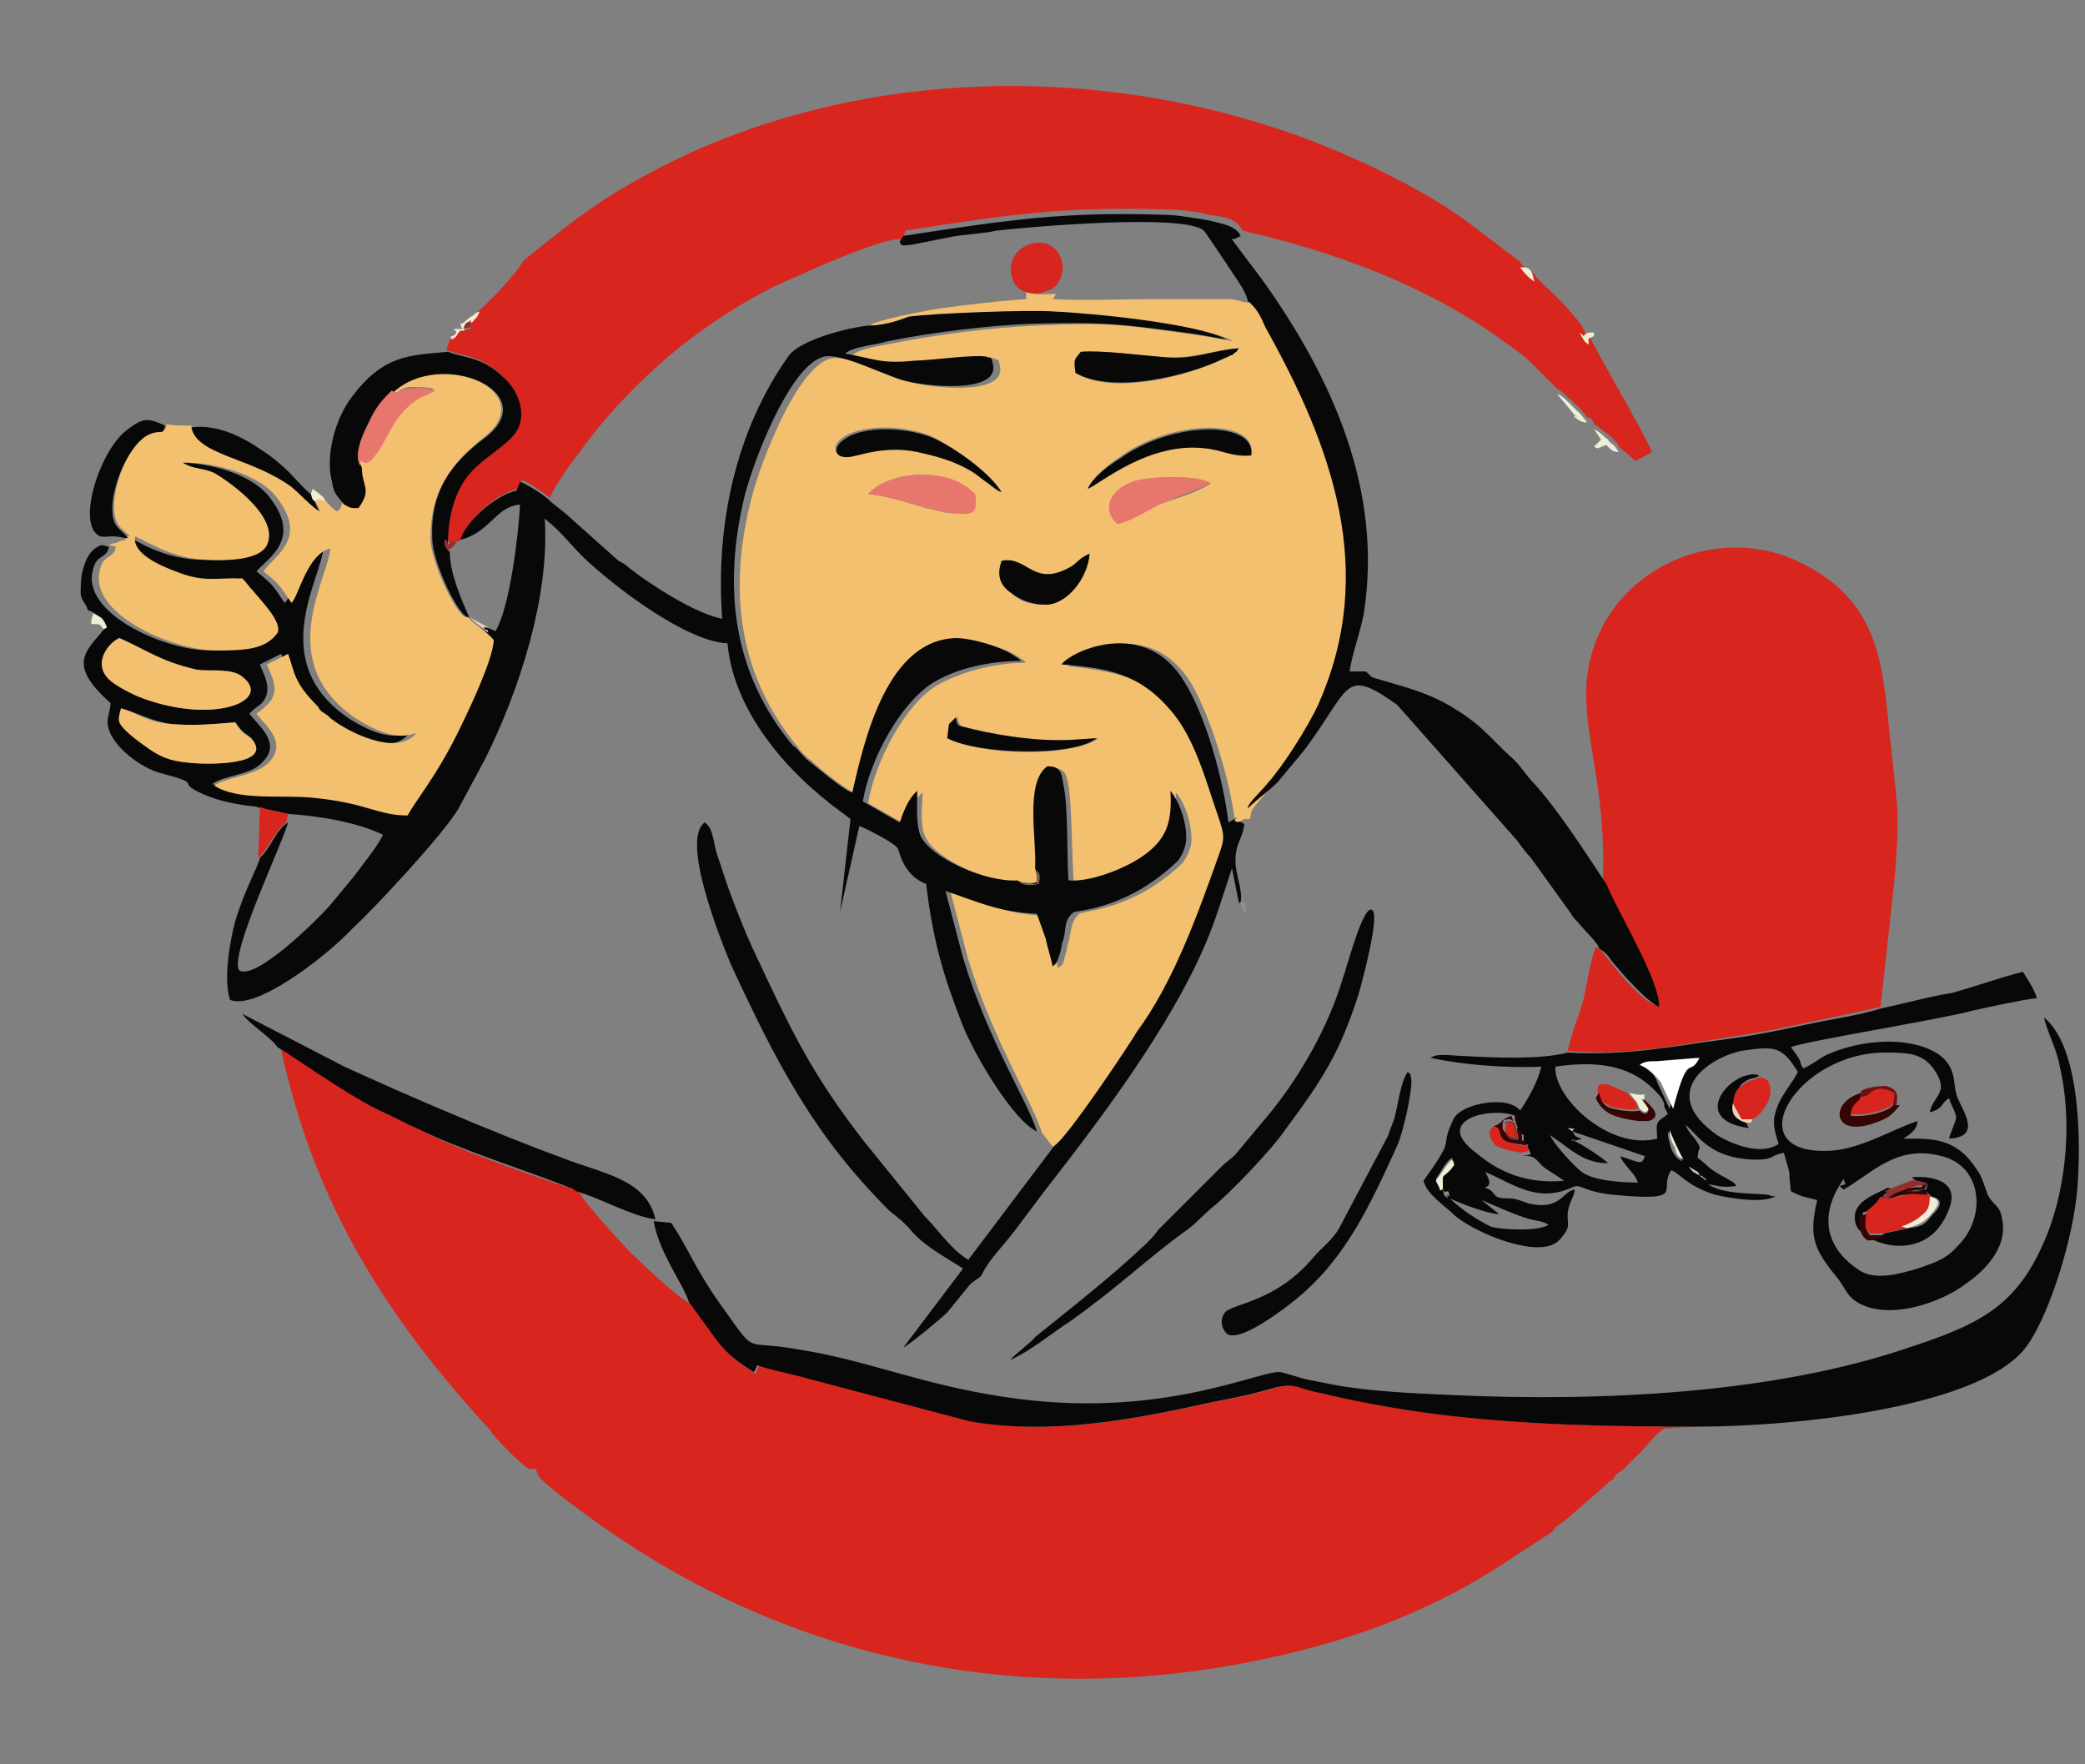 <svg width="52" height="44" viewBox="0 0 52 44" fill="none" xmlns="http://www.w3.org/2000/svg">
<rect x="0" y="0" width="52" height="44" fill="#808080" stroke="none"/>
<g clip-path="url(#clip0_4335_27733)">
<path fill-rule="evenodd" clip-rule="evenodd" d="M13.19 36.63H13.366L13.409 36.761C13.453 36.936 14.374 37.593 14.549 37.725C19.897 41.71 26.473 42.849 33.004 41.009C34.582 40.571 36.073 39.914 37.432 39.038L38.703 38.206C38.834 38.031 38.878 38.031 39.054 37.9L40.062 37.024C40.15 36.936 40.15 36.936 40.237 36.892C40.281 36.805 40.237 36.849 40.325 36.761C40.413 36.673 40.413 36.717 40.456 36.673L40.719 36.411L40.939 36.192C41.114 36.016 41.289 35.754 41.508 35.622L42.385 35.578C40.15 35.578 38.045 35.535 35.897 35.272C34.889 35.141 33.969 34.965 33.004 34.746C32.303 34.571 32.391 34.44 31.645 34.659C31.207 34.79 30.725 34.878 30.286 34.965C28.314 35.403 26.253 35.797 24.237 35.447L20.248 34.396C19.809 34.264 19.284 34.177 18.933 34.045L18.845 34.264C18.494 34.045 18.188 33.827 17.924 33.476L17.223 32.513C16.916 32.381 15.952 31.461 15.733 31.242C15.557 31.067 14.549 29.972 14.461 29.753L14.33 29.666C14.286 29.622 14.286 29.622 14.198 29.622C13.015 29.228 11.481 28.702 10.472 28.177C10.165 28.001 9.859 27.87 9.552 27.739C8.587 27.257 7.272 26.293 7.009 26.162C7.842 30.06 9.683 32.907 12.226 35.666C12.27 35.797 13.015 36.542 13.19 36.63Z" fill="#D8251D"/>
<path fill-rule="evenodd" clip-rule="evenodd" d="M25.596 7.285V7.46C24.894 7.504 24.237 7.591 23.535 7.679C23.185 7.723 21.826 7.986 21.694 8.117C22.045 8.117 22.439 8.029 22.834 7.942C23.448 7.854 25.859 7.767 26.429 7.81C27.393 7.854 30.067 8.117 30.768 8.511C30.462 8.467 30.067 8.38 29.716 8.336C28.094 8.117 27.744 8.029 25.903 8.117C24.807 8.161 23.404 8.336 22.308 8.555C22.089 8.599 21.431 8.686 21.256 8.862C22.001 8.993 22.133 9.124 23.009 9.037C23.36 8.993 24.587 8.818 24.807 8.949C24.894 8.993 24.894 8.905 24.938 9.124C25.114 9.869 23.272 9.694 22.659 9.519C21.957 9.3 21.081 8.818 20.686 8.949C19.853 9.212 18.977 11.533 18.757 12.366C18.144 14.687 18.407 16.833 19.897 18.629C19.985 18.76 20.072 18.848 20.248 18.979C20.423 19.154 21.124 19.724 21.387 19.811C21.694 18.41 22.264 16.001 23.974 15.957C24.368 15.957 25.114 16.176 25.42 16.395L25.552 16.483C25.552 16.483 25.552 16.526 25.596 16.526C24.851 16.526 23.974 16.745 23.36 17.096C22.571 17.578 21.826 18.979 21.651 20.03L22.571 20.556C22.659 20.293 22.79 19.943 23.009 19.767C23.009 20.118 22.922 20.599 23.097 20.906C23.36 21.432 24.675 22.045 25.508 22.001L25.946 22.045V21.695C25.99 20.994 25.64 19.505 26.253 19.154C26.56 19.154 26.604 19.329 26.648 19.592C26.735 20.118 26.735 21.432 26.779 22.001C27.349 22.045 28.226 21.695 28.577 21.432C29.234 20.994 29.366 20.556 29.322 19.767C29.541 19.986 29.716 20.512 29.716 20.95C29.716 21.169 29.585 21.388 29.497 21.519C28.27 22.702 27.042 22.702 26.911 22.789C26.692 23.008 26.735 23.184 26.648 23.49C26.604 23.622 26.604 23.753 26.56 23.841C26.516 24.103 26.473 24.06 26.385 24.147C26.341 23.928 26.297 23.665 26.209 23.446L25.99 22.833C25.026 22.789 24.5 22.483 23.711 22.264L24.149 23.928C24.763 25.943 25.815 27.607 25.99 28.264C26.166 28.439 26.166 28.571 26.429 28.702C26.692 28.483 28.314 26.118 28.533 25.768C29.366 24.585 29.979 22.921 30.549 21.432C30.725 20.906 30.725 20.906 30.549 20.381C30.242 19.505 29.979 18.453 29.366 17.753C28.577 16.877 27.788 16.745 26.648 16.614C26.911 16.22 28.708 15.388 29.716 17.052C30.199 17.884 30.681 19.461 30.812 20.556L31.032 20.424C31.207 20.424 31.163 20.468 31.207 20.249C31.251 20.118 31.558 19.811 31.689 19.636C32.084 19.154 32.697 18.191 32.96 17.665C34.451 14.336 33.311 11.227 31.645 8.248C31.514 7.986 31.382 7.767 31.207 7.591V7.548C30.9 7.548 30.9 7.46 30.637 7.46H28.752C27.963 7.46 27.042 7.504 26.253 7.46L26.341 7.329C26.034 7.329 25.903 7.373 25.596 7.285ZM26.955 8.774C27.437 8.73 28.445 8.862 29.015 8.905C29.804 8.949 30.242 8.73 30.9 8.686C30.812 8.774 30.9 8.73 30.768 8.818C30.725 8.862 30.725 8.862 30.681 8.862C30.593 8.905 30.549 8.905 30.505 8.949C29.629 9.387 27.744 9.869 26.823 9.3C26.779 8.905 26.823 8.993 26.955 8.774ZM27.13 12.19C27.262 11.884 27.656 11.577 27.919 11.402C29.234 10.438 31.338 10.438 31.207 11.314C30.725 11.358 30.505 11.183 30.067 11.139C28.708 10.964 27.481 12.059 27.13 12.19ZM24.982 12.278C24.807 12.234 24.719 12.103 24.544 11.971C24.412 11.884 24.281 11.752 24.105 11.665C23.799 11.489 23.404 11.358 23.009 11.271C22.045 11.008 21.344 11.358 21.081 11.358C20.774 11.358 20.774 11.139 20.949 10.964C21.475 10.526 22.703 10.614 23.316 10.92C23.974 11.271 24.719 11.84 24.982 12.278ZM27.875 13.066C27.393 12.672 27.831 12.103 28.401 11.971C28.796 11.884 29.892 11.84 30.199 12.059C29.848 12.278 29.41 12.409 29.015 12.541C28.708 12.628 28.182 12.979 27.875 13.066ZM21.651 12.322C21.913 12.015 22.483 11.84 22.966 11.84C23.579 11.84 23.974 12.059 24.281 12.322C24.325 12.76 24.281 12.847 23.842 12.803C23.535 12.803 23.36 12.716 23.097 12.672C22.659 12.541 22.133 12.366 21.651 12.322ZM24.982 13.986C25.64 13.855 25.771 14.687 26.735 14.117C26.911 13.986 26.955 13.898 27.174 13.811C27.13 14.424 26.604 15.081 26.078 15.081C25.683 15.081 25.42 14.993 25.201 14.774C24.982 14.599 24.851 14.336 24.982 13.986ZM23.886 17.884C23.886 17.884 23.886 18.015 23.974 18.103C24.763 18.322 25.859 18.497 26.735 18.453L27.393 18.41C26.779 18.891 24.412 18.848 23.667 18.41L23.711 18.059L23.886 17.884Z" fill="#F3C070"/>
<path fill-rule="evenodd" clip-rule="evenodd" d="M11.919 7.767C11.831 7.986 11.831 7.854 11.744 8.029V8.205L11.524 8.248H11.481C11.481 8.248 11.481 8.248 11.437 8.248C11.305 8.38 11.349 8.38 11.218 8.467L11.13 8.73C11.612 8.905 12.007 8.862 12.533 9.387C12.883 9.738 13.146 10.395 12.708 10.876C12.357 11.227 11.875 11.446 11.612 11.84C11.349 12.234 11.13 12.803 11.13 13.46C11.174 13.504 11.174 13.373 11.218 13.592C11.305 13.504 11.261 13.504 11.437 13.504L11.524 13.417C11.656 12.979 12.313 12.322 12.927 12.19L13.015 11.971C13.19 12.015 13.585 12.322 13.716 12.409C13.848 12.103 14.242 11.533 14.461 11.271C15.163 10.263 16.303 9.124 17.311 8.38C17.968 7.898 18.845 7.329 19.678 6.978C20.073 6.803 22.089 5.883 22.483 5.971C22.527 5.927 22.571 5.84 22.571 5.752C25.114 5.358 26.517 5.139 29.103 5.226C29.41 5.226 29.848 5.27 30.155 5.358C30.506 5.402 30.856 5.445 30.988 5.752C33.267 6.278 35.415 7.066 37.256 8.336C37.563 8.555 37.87 8.774 38.089 8.949L38.834 9.694C39.01 9.781 39.229 10.044 39.404 10.176L39.58 10.395C39.667 10.438 39.711 10.438 39.755 10.57C39.886 10.657 39.974 10.745 40.106 10.832C40.15 10.876 40.193 10.876 40.237 10.964C40.369 11.095 40.325 11.008 40.369 11.139L40.588 11.314C40.676 11.402 40.719 11.446 40.807 11.489L41.202 11.271C41.026 10.832 39.667 8.511 39.667 8.424C39.58 8.38 39.623 8.424 39.536 8.292C39.448 8.161 39.492 8.205 39.448 8.117C39.273 7.898 39.097 7.679 38.878 7.46C38.747 7.329 38.352 6.978 38.265 6.847C38.133 6.759 38.045 6.716 37.914 6.54C37.914 6.54 37.914 6.497 37.87 6.497L36.599 5.533C35.415 4.657 33.53 3.781 32.127 3.299C27.305 1.635 21.738 1.723 17.092 3.869C15.251 4.745 14.461 5.358 13.059 6.497C12.839 6.891 12.007 7.723 11.919 7.767Z" fill="#D8251D"/>
<path fill-rule="evenodd" clip-rule="evenodd" d="M39.974 22.001C40.237 22.658 41.333 24.454 41.289 25.067C40.983 24.979 40.369 24.279 40.15 23.972C40.018 23.84 39.974 23.709 39.799 23.622C39.667 23.928 39.58 24.541 39.492 24.936C39.361 25.373 39.185 25.811 39.098 26.206C40.588 26.337 41.772 26.074 43.174 25.855C43.832 25.768 44.446 25.636 45.059 25.505C45.673 25.373 46.331 25.242 46.901 25.111L47.251 21.913C47.383 20.249 47.339 20.337 47.163 18.628C46.944 16.789 47.032 14.95 44.709 13.942C42.955 13.198 40.807 13.942 39.931 15.694C39.01 17.621 40.106 18.891 39.974 22.001Z" fill="#D8251D"/>
<path fill-rule="evenodd" clip-rule="evenodd" d="M21.695 8.117C21.169 8.161 19.985 8.467 19.678 8.862C18.363 10.701 17.837 13.066 18.012 15.431C17.311 15.3 16.128 14.512 15.689 14.161C15.601 14.074 15.514 14.03 15.426 13.986L14.199 12.891C14.067 12.76 13.804 12.584 13.673 12.453C13.541 12.322 13.103 12.059 12.971 12.015L12.884 12.234C12.314 12.366 11.612 13.022 11.481 13.46C12.226 13.285 12.358 12.628 12.971 12.584C12.928 13.373 12.708 15.168 12.358 15.738L12.138 15.65C12.007 15.65 12.007 15.607 12.051 15.694C12.138 15.738 12.095 15.738 12.138 15.782L12.27 15.913C12.27 16.395 11.569 17.84 11.349 18.278C10.823 19.329 10.341 19.899 10.122 20.293C9.421 20.293 9.114 19.986 7.799 19.855C7.01 19.767 5.914 19.942 5.3 19.548C5.607 19.329 6.264 19.329 6.527 19.023C7.053 18.541 6.44 18.103 6.221 17.796C6.308 17.709 6.352 17.665 6.484 17.577C6.878 17.227 6.527 16.745 6.484 16.57L7.01 16.307C7.229 16.789 7.185 17.052 7.755 17.621C7.842 17.709 7.886 17.709 7.93 17.796C8.018 17.884 8.018 17.884 8.149 17.972C8.5 18.234 9.727 18.935 10.21 18.278C9.684 18.497 9.07 18.147 8.719 17.928C6.615 16.526 8.018 14.424 8.062 13.679C7.492 13.811 7.316 14.862 7.097 15.037C6.834 14.643 6.834 14.599 6.396 14.249C6.703 13.898 7.579 13.417 6.659 12.322C6.221 11.84 5.3 11.533 4.379 11.533C4.599 11.709 4.905 11.665 5.168 11.796C5.344 11.884 6.834 12.847 6.484 13.592C6.264 14.03 5.256 13.986 4.73 13.942C4.073 13.855 3.634 13.636 3.196 13.373C3.108 13.811 3.853 14.117 4.204 14.249C4.862 14.512 5.168 14.424 5.87 14.424C5.957 14.512 6.045 14.643 6.133 14.731C6.308 14.95 6.834 15.475 6.747 15.782C6.44 16.22 5.87 16.22 5.212 16.22C4.116 16.22 2.012 15.3 2.319 14.205C2.407 13.811 2.67 13.942 2.714 13.636L2.538 13.592C2.275 13.679 2.144 13.898 2.056 14.249C2.012 14.424 2.012 14.643 2.012 14.818C2.056 15.037 2.144 15.037 2.188 15.212C2.407 15.3 2.451 15.344 2.538 15.563C2.582 15.563 2.582 15.563 2.626 15.65C2.188 16.22 1.618 16.526 2.757 17.534C2.757 17.753 2.626 17.928 2.714 18.191C2.845 18.629 3.503 19.154 4.029 19.286C5.168 19.592 4.292 19.461 5.081 19.811C5.475 19.986 5.957 20.074 6.396 20.118C6.571 20.205 6.922 20.205 7.097 20.293C7.93 20.337 8.938 20.512 9.552 20.819C9.377 21.169 9.07 21.519 8.851 21.826L8.237 22.57C7.974 22.877 6.352 24.497 5.957 24.191C5.738 23.753 7.01 21.125 7.185 20.512C6.878 20.687 6.747 21.169 6.484 21.388C6.44 21.607 6.089 22.22 5.87 22.965C5.738 23.446 5.563 24.41 5.738 24.936C6.396 25.198 8.062 23.884 8.632 23.315C8.719 23.227 8.719 23.227 8.807 23.14C9.333 22.658 11.086 20.775 11.437 20.162L12.095 18.935C12.928 17.271 13.716 14.906 13.585 12.935C13.979 13.241 14.199 13.548 14.549 13.898C15.382 14.687 17.136 16.001 18.144 16.044C18.276 17.534 19.328 18.891 20.424 19.811C20.511 19.899 20.599 19.942 20.686 20.03C20.862 20.162 21.037 20.293 21.212 20.424L20.95 22.746L21.432 20.599C21.563 20.643 22.352 21.038 22.396 21.169C22.44 21.256 22.528 21.826 23.098 22.045C23.273 23.49 23.536 24.366 24.018 25.593C24.325 26.337 25.245 27.914 25.859 28.22C25.684 27.563 24.632 25.943 24.018 23.884L23.58 22.22C24.369 22.483 24.895 22.746 25.859 22.789L26.078 23.403C26.122 23.622 26.21 23.884 26.254 24.103C26.341 24.016 26.341 24.059 26.429 23.797C26.473 23.665 26.473 23.534 26.517 23.446C26.604 23.14 26.517 22.965 26.78 22.746C26.911 22.702 28.139 22.658 29.366 21.476C29.454 21.388 29.585 21.125 29.585 20.906C29.585 20.468 29.41 19.986 29.191 19.724C29.235 20.512 29.103 20.95 28.445 21.388C28.051 21.651 27.218 22.001 26.648 21.957C26.604 21.388 26.648 20.118 26.517 19.548C26.473 19.242 26.429 19.11 26.122 19.11C25.552 19.505 25.859 20.95 25.815 21.651C25.859 21.782 25.859 21.826 25.859 22.001C25.684 22.045 25.509 22.045 25.377 21.957C24.544 22.001 23.229 21.388 22.966 20.862C22.834 20.556 22.878 20.074 22.878 19.724C22.659 19.899 22.528 20.249 22.44 20.512L21.519 19.986C21.695 18.935 22.44 17.577 23.229 17.052C23.843 16.658 24.719 16.483 25.465 16.483L25.421 16.439L25.289 16.351C24.983 16.132 24.237 15.913 23.843 15.913C22.133 15.957 21.563 18.41 21.256 19.767C20.993 19.68 20.292 19.067 20.117 18.935C19.985 18.804 19.897 18.672 19.766 18.585C18.276 16.789 18.012 14.643 18.582 12.322C18.802 11.489 19.678 9.168 20.511 8.905C20.906 8.774 21.826 9.256 22.484 9.475C23.098 9.65 24.939 9.825 24.763 9.081C24.719 8.862 24.719 8.949 24.632 8.905C24.413 8.818 23.185 8.993 22.834 8.993C21.958 9.081 21.826 8.949 21.081 8.818C21.256 8.643 21.87 8.599 22.133 8.511C23.229 8.292 24.632 8.117 25.728 8.073C27.525 8.029 27.876 8.073 29.541 8.292C29.892 8.336 30.331 8.424 30.593 8.467C29.892 8.073 27.262 7.81 26.254 7.767C25.684 7.723 23.273 7.81 22.659 7.898C22.44 7.986 22.045 8.117 21.695 8.117ZM2.977 15.913C3.678 16.22 3.985 16.526 4.905 16.701C5.3 16.789 5.782 16.701 6.045 16.877C6.834 17.49 5.256 18.103 3.415 17.358C3.108 17.227 2.757 17.008 2.626 16.833C2.363 16.439 2.757 16.001 2.977 15.913ZM3.02 17.665C3.503 17.796 3.722 17.972 4.292 18.059C4.862 18.103 5.3 18.059 5.87 18.015C6.089 18.322 6.133 18.278 6.264 18.41C6.834 19.11 5.081 19.067 4.73 19.023C4.204 18.979 3.941 18.848 3.59 18.585C3.459 18.497 3.24 18.322 3.152 18.234C2.933 18.015 2.933 17.972 3.02 17.665Z" fill="#080808"/>
<path fill-rule="evenodd" clip-rule="evenodd" d="M9.771 9.738C9.946 9.869 9.902 9.694 10.209 9.65C10.428 9.65 10.648 9.65 10.823 9.694C10.604 9.825 10.428 9.825 10.253 10C9.815 10.351 9.727 10.657 9.464 11.095C9.157 11.577 9.157 11.489 8.938 11.446L8.982 11.621C8.982 12.103 9.245 12.146 8.894 12.628C8.675 12.628 8.675 12.628 8.544 12.541C8.456 12.716 8.544 12.628 8.412 12.76C8.324 12.716 8.149 12.541 8.105 12.453C7.93 12.409 7.974 12.365 7.842 12.453C7.886 12.541 7.93 12.628 7.974 12.716C7.711 12.541 7.535 12.278 7.272 12.103C6.22 11.358 4.905 11.314 4.774 10.614C4.686 10.614 4.204 10.614 4.16 10.57C4.116 10.832 4.072 10.657 3.765 10.789C3.239 11.008 2.845 12.015 2.845 12.628C2.845 13.11 3.02 13.154 3.239 13.373H3.152C3.064 13.504 3.283 13.417 2.976 13.504C2.801 13.592 2.889 13.504 2.713 13.592L2.889 13.636C2.845 13.942 2.582 13.811 2.494 14.205C2.187 15.3 4.291 16.22 5.387 16.22C6.045 16.22 6.615 16.22 6.922 15.782C7.053 15.519 6.483 14.95 6.308 14.73C6.22 14.643 6.133 14.511 6.045 14.424C5.3 14.424 5.037 14.511 4.379 14.249C4.028 14.117 3.283 13.811 3.371 13.373C3.809 13.592 4.248 13.855 4.905 13.942C5.431 13.986 6.439 14.03 6.659 13.592C7.009 12.847 5.519 11.884 5.343 11.796C5.08 11.665 4.817 11.709 4.554 11.533C5.431 11.533 6.396 11.84 6.834 12.322C7.754 13.417 6.834 13.855 6.571 14.249C7.009 14.599 6.965 14.599 7.272 15.037C7.448 14.862 7.667 13.811 8.237 13.679C8.193 14.424 6.79 16.526 8.894 17.928C9.245 18.147 9.859 18.497 10.385 18.278C9.902 18.891 8.675 18.234 8.324 17.972C8.193 17.884 8.237 17.884 8.105 17.796C8.017 17.753 7.974 17.709 7.93 17.621C7.316 17.008 7.36 16.789 7.185 16.307L6.659 16.57C6.702 16.745 7.053 17.227 6.659 17.577C6.571 17.665 6.527 17.709 6.396 17.796C6.615 18.103 7.185 18.497 6.702 19.023C6.308 19.373 5.65 19.373 5.343 19.592C5.957 19.986 7.053 19.811 7.842 19.899C9.157 20.03 9.42 20.337 10.165 20.337C10.385 19.942 10.867 19.373 11.393 18.322C11.612 17.884 12.313 16.439 12.313 15.957L12.182 15.825L11.744 15.475C11.744 15.475 11.744 15.475 11.7 15.431L11.656 15.387C11.437 15.475 10.735 14.03 10.735 13.417C10.735 12.278 11.217 11.577 12.05 10.92C13.541 9.781 10.954 8.643 9.771 9.738Z" fill="#F3C070"/>
<path fill-rule="evenodd" clip-rule="evenodd" d="M46.9 25.154C46.331 25.33 45.673 25.417 45.059 25.549C44.446 25.68 43.832 25.811 43.174 25.899C41.815 26.074 40.632 26.337 39.097 26.25C38.44 26.425 37.3 26.381 36.555 26.337C36.248 26.337 35.854 26.25 35.678 26.381C36.467 26.556 37.607 26.644 38.44 26.6C38.352 26.994 38.089 27.432 37.914 27.695C37.607 27.301 36.423 27.52 36.248 27.914C35.854 28.746 36.38 28.22 35.503 29.447C35.591 29.797 36.029 30.06 36.292 30.323C36.818 30.761 38.396 31.418 38.878 30.936L38.922 30.892L39.054 30.717C39.141 30.542 39.097 30.542 39.097 30.323C39.097 30.016 39.273 29.841 39.273 29.666C38.966 29.709 38.922 30.191 38.133 30.016C37.87 29.928 37.826 29.885 37.563 29.885C37.169 29.885 37.344 29.709 37.037 29.622C37.081 29.578 37.256 29.578 37.037 29.228C37.695 29.491 38.309 30.016 39.185 29.622C39.448 29.491 39.404 29.709 40.237 29.797C42.122 29.972 41.333 29.666 41.684 29.184C41.903 29.271 42.078 29.578 42.78 29.797C43.174 29.885 43.919 30.016 44.27 29.841C44.27 29.841 44.226 29.797 44.226 29.841L44.095 29.797C43.788 29.753 42.955 29.797 42.604 29.534C42.911 29.578 42.911 29.622 43.306 29.578C43.218 29.447 43.218 29.491 43.087 29.403C42.517 29.096 42.648 29.096 42.341 28.877C42.341 28.571 42.473 28.702 42.298 28.439C42.21 28.308 42.122 28.264 42.035 28.045C42.385 28.352 42.648 28.877 43.744 28.921C44.27 28.921 44.095 28.834 44.489 28.746C44.709 29.534 44.577 28.965 44.665 29.709C44.752 29.753 44.84 29.797 44.972 29.841L45.322 29.928C45.103 30.848 45.235 31.155 45.848 31.899C45.98 32.075 46.068 32.294 46.243 32.425C47.032 32.994 48.435 32.469 49.005 32.031C49.531 31.68 50.1 31.067 49.925 30.366C49.881 30.06 49.706 30.06 49.574 29.797C49.487 29.578 49.443 29.359 49.311 29.184C48.785 28.352 48.172 28.396 47.47 28.396C47.689 28.264 47.821 28.133 47.821 27.958C47.163 28.177 46.331 28.702 45.541 28.702C43.306 28.746 44.84 26.206 47.076 26.25C47.646 26.25 47.953 26.293 48.215 26.644C48.654 27.257 48.215 27.301 48.128 27.739C48.478 27.651 48.391 27.52 48.61 27.388C48.654 27.563 48.785 27.739 48.785 27.87C48.785 27.958 48.654 28.22 48.61 28.396C49.531 28.352 48.829 27.563 48.785 27.257C48.698 26.95 48.829 26.425 47.996 26.118C47.251 25.855 46.287 25.987 45.585 26.293C45.322 26.425 45.191 26.556 44.972 26.644C44.84 26.468 45.015 26.556 44.665 26.118C44.884 25.987 48.435 25.417 49.224 25.198C49.618 25.111 50.407 24.936 50.802 24.892C50.714 24.629 50.583 24.454 50.451 24.235C49.925 24.366 49.311 24.585 48.698 24.76C48.128 24.848 47.514 25.023 46.9 25.154ZM40.895 26.556C41.026 26.468 41.114 26.468 41.245 26.468L42.298 26.381C42.035 26.95 42.035 26.162 41.64 27.651L41.333 26.994C41.289 26.819 41.114 26.644 40.895 26.556ZM38.791 26.6C39.711 26.468 40.588 26.512 41.245 27.169C41.333 27.257 41.421 27.344 41.465 27.432C41.508 27.52 41.508 27.52 41.508 27.607L41.596 27.782C41.333 28.001 41.289 27.914 41.333 28.396C40.15 28.702 38.747 27.388 38.791 26.6ZM44.358 28.527C43.919 28.834 43.174 28.527 42.824 28.308C41.333 27.257 42.604 26.381 43.437 26.206C44.314 26.074 44.446 26.118 44.84 26.731C44.709 26.994 44.533 27.169 44.358 27.52C44.182 27.958 44.226 28.089 44.358 28.527ZM37.782 27.914L37.826 28.045L37.87 28.22L38.002 28.308V28.527C38.265 28.571 38.002 28.527 38.133 28.658C38.133 28.702 38.177 28.746 38.177 28.79L37.958 28.834C38.265 28.79 38.309 28.921 38.484 29.096C38.659 29.228 38.834 29.315 39.01 29.447C38.089 29.534 37.388 29.228 36.862 28.79C36.687 28.658 36.16 28.264 36.555 27.958C36.818 27.739 37.476 27.695 37.782 27.826V27.914ZM39.229 28.22L39.097 28.133C39.404 28.177 39.185 28.133 39.229 28.22ZM39.229 28.22L41.026 28.834C40.939 29.052 40.939 29.009 40.413 28.834C40.456 28.965 40.456 28.921 40.544 29.052C40.676 29.228 40.763 29.271 40.851 29.491C40.413 29.491 39.755 29.447 39.448 29.228C39.229 29.052 38.747 28.527 38.659 28.308L38.966 28.527C39.317 28.79 39.623 29.009 40.106 29.009C39.974 28.877 39.448 28.527 39.229 28.439C39.404 28.352 39.01 28.483 39.317 28.439C39.448 28.396 39.361 28.439 39.448 28.396C39.317 28.352 39.273 28.352 39.229 28.22ZM41.596 28.22C41.684 28.308 41.903 28.79 41.947 28.965C41.815 28.877 41.772 28.834 41.684 28.658C41.64 28.483 41.596 28.396 41.596 28.22ZM35.985 29.666C35.941 29.622 35.985 29.709 35.898 29.578C35.854 29.491 35.854 29.491 35.81 29.403C35.941 29.228 36.029 29.009 36.204 28.877C36.292 29.052 36.292 28.965 36.204 29.096C35.941 29.447 35.985 29.184 35.985 29.666ZM42.385 29.315C42.21 29.228 42.21 29.228 42.122 29.096L42.341 29.228C42.385 29.271 42.385 29.271 42.385 29.315ZM42.385 29.315C42.517 29.359 42.385 29.271 42.473 29.359C42.561 29.403 42.517 29.403 42.561 29.447L42.385 29.315ZM45.98 29.666C46.681 29.271 47.295 28.527 48.435 28.834C49.443 29.096 49.531 30.323 48.873 31.023C48.566 31.374 48.347 31.461 47.821 31.637C47.383 31.768 46.769 31.943 46.374 31.68C45.498 31.111 45.366 30.279 45.98 29.403L46.024 29.534C45.936 29.578 45.804 29.534 45.98 29.666ZM35.985 29.666C36.073 29.797 36.073 29.709 36.073 29.753C36.117 29.797 36.073 29.797 36.117 29.885C35.985 29.797 36.029 29.841 35.985 29.666ZM36.16 29.885C36.423 30.016 37.125 30.279 37.388 30.279L36.95 29.928C37.169 30.016 37.826 30.323 38.177 30.41C38.352 30.454 38.484 30.454 38.615 30.542C38.396 30.717 37.432 30.673 37.169 30.585C36.818 30.41 36.423 30.148 36.16 29.885Z" fill="#080808"/>
<path fill-rule="evenodd" clip-rule="evenodd" d="M17.18 32.469L17.881 33.432C18.144 33.783 18.451 34.002 18.801 34.221L18.889 34.046C19.24 34.177 19.766 34.265 20.204 34.396L24.193 35.447C26.21 35.797 28.27 35.403 30.243 34.965C30.681 34.878 31.163 34.79 31.602 34.659C32.347 34.44 32.259 34.615 32.961 34.746C33.881 34.965 34.846 35.141 35.854 35.272C38.002 35.535 40.062 35.578 42.342 35.578C44.796 35.578 49.531 35.097 50.583 33.52C51.153 32.688 51.722 30.805 51.81 29.622C51.898 28.527 51.898 26.118 50.977 25.373C51.065 25.768 51.284 26.118 51.372 26.6C51.679 27.914 51.547 29.534 51.065 30.761C50.364 32.513 49.487 32.994 47.602 33.608C44.27 34.746 39.974 34.965 36.204 34.79C35.24 34.746 34.144 34.703 33.224 34.527C33.004 34.483 32.785 34.44 32.566 34.396C32.391 34.352 32.128 34.264 31.952 34.221C31.47 34.133 28.971 35.447 25.026 34.834C22.966 34.527 21.607 33.914 19.897 33.651C18.451 33.389 18.933 33.87 17.925 32.469C17.311 31.593 17.18 31.155 16.741 30.498L16.303 30.454C16.434 31.242 17.048 32.031 17.18 32.469Z" fill="#080808"/>
<path fill-rule="evenodd" clip-rule="evenodd" d="M22.44 6.015C22.484 6.102 22.396 6.146 22.747 6.102L23.623 5.927C24.018 5.84 24.456 5.84 24.851 5.752C25.596 5.664 29.541 5.314 30.024 5.752C30.067 5.796 30.506 6.453 30.593 6.584C30.725 6.803 31.076 7.241 31.119 7.504C31.339 7.679 31.426 7.854 31.558 8.161C33.224 11.139 34.363 14.249 32.873 17.578C32.61 18.147 31.996 19.11 31.602 19.548C31.426 19.767 31.119 20.03 31.119 20.162C31.383 19.899 31.602 19.767 31.865 19.505L32.522 18.716C33.706 17.14 33.487 16.614 34.846 17.578L37.827 20.95C37.958 21.125 38.046 21.256 38.177 21.388L39.185 22.789C39.229 22.877 39.273 22.921 39.361 23.008C39.492 23.184 39.843 23.49 39.887 23.665C40.062 23.753 40.106 23.841 40.237 24.016C40.457 24.279 41.07 24.979 41.377 25.111C41.421 24.498 40.325 22.702 40.062 22.045C39.931 21.87 39.01 20.381 38.309 19.592C38.046 19.329 37.914 19.067 37.651 18.848C37.125 18.366 36.95 18.059 36.117 17.578C35.503 17.227 34.889 17.096 34.32 16.921C34.144 16.877 34.188 16.833 34.057 16.745H33.662C33.706 16.351 33.925 15.782 34.013 15.3C34.495 12.234 33.224 9.431 31.514 7.022L30.725 5.971C30.725 5.971 30.769 5.927 30.769 5.971L30.944 5.883C30.813 5.621 30.462 5.577 30.111 5.489C29.805 5.445 29.366 5.358 29.059 5.358C26.517 5.27 25.114 5.489 22.528 5.883C22.528 5.883 22.484 5.971 22.44 6.015Z" fill="#080808"/>
<path fill-rule="evenodd" clip-rule="evenodd" d="M26.297 28.571L24.149 31.418C23.711 31.155 23.404 30.673 23.054 30.323L21.563 28.483C20.204 26.731 19.722 25.68 18.758 23.622C18.538 23.14 18.319 22.57 18.144 22.089C18.056 21.826 17.969 21.563 17.881 21.3C17.793 21.038 17.793 20.643 17.574 20.512C16.96 20.95 18.012 23.534 18.232 24.06C19.371 26.512 20.292 28.308 22.177 30.191C22.396 30.366 22.571 30.498 22.747 30.717C23.097 31.111 23.623 31.374 24.018 31.637L22.528 33.608C22.703 33.52 23.492 32.863 23.623 32.732L24.193 32.031C24.456 31.812 24.413 31.899 24.5 31.768C24.632 31.462 24.982 31.111 25.289 30.717L26.078 29.666C27.481 27.87 29.191 25.593 30.067 23.534C30.33 22.921 30.506 22.308 30.725 21.651L30.9 22.527L30.944 22.483C30.988 22.133 30.813 21.826 30.813 21.476C30.813 20.994 30.988 20.95 31.032 20.556C30.9 20.424 30.857 20.556 30.813 20.468H30.769L30.857 20.381L30.637 20.512C30.506 19.417 30.067 17.84 29.541 17.008C28.577 15.388 26.736 16.22 26.473 16.57C27.613 16.658 28.402 16.789 29.191 17.709C29.804 18.41 30.067 19.461 30.374 20.337C30.55 20.862 30.55 20.906 30.374 21.388C29.848 22.877 29.235 24.541 28.358 25.724C28.183 26.03 26.604 28.396 26.297 28.571Z" fill="#080808"/>
<path fill-rule="evenodd" clip-rule="evenodd" d="M8.587 12.585C8.763 12.672 8.719 12.672 8.938 12.672C9.289 12.19 9.026 12.146 9.026 11.665C8.85 11.358 9.113 10.833 9.245 10.57C9.42 10.176 9.596 10 9.815 9.781C10.998 8.686 13.585 9.781 12.094 10.92C11.217 11.577 10.735 12.278 10.779 13.417C10.779 14.03 11.48 15.475 11.7 15.388C11.524 14.993 11.217 14.293 11.217 13.767C11.13 13.679 11.13 13.679 11.174 13.504C11.174 12.891 11.349 12.278 11.656 11.884C11.963 11.489 12.401 11.271 12.752 10.92C13.234 10.438 12.927 9.738 12.576 9.431C12.05 8.905 11.656 8.949 11.174 8.774C10.165 8.862 9.552 8.862 8.763 9.913C8.368 10.438 8.105 11.358 8.28 12.015C8.324 12.322 8.412 12.366 8.587 12.585Z" fill="#080808"/>
<path fill-rule="evenodd" clip-rule="evenodd" d="M6.922 26.118C7.185 26.249 8.5 27.213 9.464 27.695C9.771 27.826 10.078 28.001 10.385 28.133C11.437 28.658 12.971 29.14 14.111 29.578C14.198 29.622 14.198 29.622 14.242 29.622L14.374 29.709C14.988 29.885 15.733 30.323 16.346 30.41C16.127 29.403 15.031 29.271 14.023 28.877C12.357 28.264 10.209 27.344 8.587 26.6L6.045 25.286C6.22 25.549 6.746 25.855 6.922 26.118Z" fill="#080808"/>
<path fill-rule="evenodd" clip-rule="evenodd" d="M25.201 33.914C25.771 33.651 26.209 33.257 26.692 32.951C27.919 32.075 28.577 31.418 29.541 30.717C29.804 30.542 29.979 30.323 30.242 30.104C30.637 29.797 31.733 28.658 32.084 28.133C32.96 26.95 33.399 26.293 33.881 24.804C33.968 24.498 34.407 22.877 34.231 22.702C34.012 22.483 33.574 24.191 33.486 24.41C33.136 25.593 32.434 26.819 31.689 27.739L30.812 28.79C30.681 28.921 30.593 28.965 30.462 29.096L28.883 30.673C28.796 30.805 28.708 30.892 28.577 31.023C27.7 31.856 26.735 32.6 25.815 33.345C25.727 33.476 25.289 33.783 25.201 33.914Z" fill="#080808"/>
<path fill-rule="evenodd" clip-rule="evenodd" d="M2.977 15.913C2.757 16.001 2.363 16.439 2.626 16.833C2.757 17.052 3.152 17.227 3.415 17.358C5.256 18.103 6.834 17.49 6.045 16.877C5.782 16.658 5.3 16.745 4.905 16.701C3.985 16.483 3.678 16.22 2.977 15.913Z" fill="#F3C070"/>
<path fill-rule="evenodd" clip-rule="evenodd" d="M35.109 26.731C34.933 26.994 34.889 27.432 34.802 27.782C34.758 28.001 34.67 28.133 34.626 28.308L33.399 30.629C33.224 30.936 32.961 31.111 32.741 31.374C31.821 32.469 30.725 32.513 30.55 32.731C30.418 32.907 30.462 33.126 30.593 33.257C30.9 33.52 32.084 32.6 32.347 32.381C33.574 31.374 34.188 30.016 34.846 28.571C34.977 28.308 35.24 27.169 35.196 26.906C35.152 26.731 35.24 26.863 35.109 26.731Z" fill="#080808"/>
<path fill-rule="evenodd" clip-rule="evenodd" d="M5.869 18.015C5.3 18.059 4.905 18.103 4.291 18.059C3.678 18.015 3.458 17.796 3.02 17.665C2.932 17.972 2.932 18.015 3.152 18.234C3.239 18.322 3.458 18.497 3.59 18.585C3.941 18.848 4.204 18.979 4.73 19.023C5.124 19.067 6.878 19.11 6.264 18.41C6.089 18.278 6.045 18.322 5.869 18.015Z" fill="#F3C070"/>
<path fill-rule="evenodd" clip-rule="evenodd" d="M26.955 8.774C26.779 8.993 26.779 8.949 26.823 9.3C27.744 9.825 29.585 9.387 30.505 8.949C30.593 8.905 30.637 8.905 30.681 8.862C30.725 8.862 30.725 8.862 30.768 8.818C30.9 8.73 30.812 8.774 30.9 8.686C30.242 8.73 29.76 8.993 29.015 8.905C28.445 8.862 27.481 8.73 26.955 8.774Z" fill="#080808"/>
<path fill-rule="evenodd" clip-rule="evenodd" d="M21.651 12.322C22.133 12.365 22.659 12.541 23.141 12.672C23.404 12.716 23.58 12.803 23.887 12.803C24.325 12.847 24.369 12.76 24.325 12.322C24.018 12.015 23.623 11.84 23.01 11.84C22.484 11.84 21.914 12.015 21.651 12.322Z" fill="#E7776D"/>
<path fill-rule="evenodd" clip-rule="evenodd" d="M3.108 13.417H3.196C2.976 13.154 2.801 13.154 2.801 12.672C2.801 12.059 3.239 11.052 3.722 10.833C4.029 10.701 4.072 10.876 4.116 10.614C3.722 10.438 3.59 10.395 3.196 10.701C2.494 11.183 1.881 13.11 2.494 13.373C2.67 13.417 2.757 13.329 3.108 13.417Z" fill="#080808"/>
<path fill-rule="evenodd" clip-rule="evenodd" d="M24.982 12.278C24.719 11.84 23.974 11.271 23.36 10.964C22.747 10.657 21.476 10.57 20.993 11.008C20.818 11.139 20.774 11.402 21.125 11.402C21.388 11.402 22.089 11.052 23.054 11.314C23.448 11.402 23.843 11.533 24.149 11.709C24.325 11.796 24.456 11.928 24.588 12.015C24.719 12.103 24.807 12.19 24.982 12.278Z" fill="#080808"/>
<path fill-rule="evenodd" clip-rule="evenodd" d="M24.982 13.986C24.851 14.336 24.939 14.599 25.201 14.774C25.421 14.95 25.727 15.081 26.078 15.081C26.604 15.081 27.13 14.424 27.174 13.811C26.955 13.898 26.911 13.986 26.736 14.117C25.771 14.687 25.64 13.855 24.982 13.986Z" fill="#080808"/>
<path fill-rule="evenodd" clip-rule="evenodd" d="M27.13 12.19C27.437 12.059 28.665 11.008 30.067 11.183C30.506 11.227 30.725 11.402 31.207 11.358C31.339 10.482 29.235 10.482 27.919 11.446C27.7 11.577 27.262 11.884 27.13 12.19Z" fill="#080808"/>
<path fill-rule="evenodd" clip-rule="evenodd" d="M27.875 13.066C28.182 13.023 28.708 12.672 29.015 12.541C29.41 12.366 29.804 12.234 30.199 12.059C29.892 11.84 28.796 11.884 28.401 11.971C27.788 12.103 27.393 12.628 27.875 13.066Z" fill="#E7776D"/>
<path fill-rule="evenodd" clip-rule="evenodd" d="M4.773 10.657C4.905 11.358 6.264 11.402 7.272 12.146C7.535 12.366 7.71 12.585 7.973 12.76C7.886 12.628 7.886 12.585 7.842 12.497C7.754 12.409 7.798 12.453 7.754 12.322C7.667 12.278 7.316 11.884 7.184 11.752C7.053 11.621 6.746 11.358 6.527 11.227C6.089 10.92 5.431 10.57 4.773 10.657Z" fill="#080808"/>
<path fill-rule="evenodd" clip-rule="evenodd" d="M47.996 29.534C48.04 29.622 48.128 29.359 48.04 29.666C47.908 29.666 47.645 29.753 47.602 29.709C47.689 29.709 47.821 29.709 47.865 29.709C48.215 29.753 47.996 29.709 48.128 29.797L48.172 29.841C48.566 29.928 48.303 30.191 48.172 30.323C47.996 30.542 47.952 30.585 47.602 30.629L46.988 30.761C46.988 30.761 46.9 30.892 46.681 30.848C46.462 30.804 46.418 30.454 46.462 30.235L46.637 30.191C46.681 30.104 46.725 30.06 46.813 30.016C46.944 29.885 46.9 29.928 46.988 29.797L47.12 29.709C47.163 29.534 47.163 29.666 47.076 29.622C46.769 29.797 46.111 29.972 46.287 30.542C46.462 31.023 48.084 31.593 48.61 30.148C48.873 29.491 48.259 29.315 47.689 29.359C47.733 29.447 47.908 29.491 47.996 29.534Z" fill="#080808"/>
<path fill-rule="evenodd" clip-rule="evenodd" d="M25.596 7.285C25.859 7.372 26.034 7.285 26.253 7.197C26.735 6.803 26.473 5.971 25.815 6.059C25.026 6.19 25.07 7.153 25.596 7.285Z" fill="#D8251D"/>
<path fill-rule="evenodd" clip-rule="evenodd" d="M23.667 18.059L23.623 18.41C24.369 18.804 26.736 18.891 27.35 18.41L26.692 18.453C25.815 18.497 24.719 18.322 23.93 18.103C23.843 18.059 23.843 17.928 23.843 17.884L23.667 18.059Z" fill="#080808"/>
<path fill-rule="evenodd" clip-rule="evenodd" d="M9.771 9.738C9.552 9.957 9.376 10.132 9.201 10.526C9.069 10.789 8.806 11.314 8.982 11.621V11.489C9.157 11.577 9.201 11.621 9.508 11.139C9.771 10.701 9.858 10.395 10.297 10.044C10.516 9.869 10.648 9.869 10.867 9.738C10.691 9.694 10.472 9.65 10.253 9.694C9.902 9.694 9.946 9.869 9.771 9.738Z" fill="#E7776D"/>
<path fill-rule="evenodd" clip-rule="evenodd" d="M47.076 29.885L46.9 29.841C46.813 29.972 46.856 29.928 46.725 30.06C46.637 30.147 46.593 30.147 46.55 30.235C46.506 30.498 46.506 30.585 46.637 30.761H46.944L47.558 30.629L47.47 30.585C47.602 30.498 47.821 30.41 47.952 30.323C48.128 30.191 48.128 30.104 48.172 29.841L48.128 29.797C47.909 29.797 47.733 29.753 47.558 29.797C47.339 29.841 47.251 29.885 47.076 29.885Z" fill="#D8251D"/>
<path fill-rule="evenodd" clip-rule="evenodd" d="M43.218 27.52L43.437 27.914H43.7C43.876 27.826 44.007 27.651 44.095 27.476C44.139 27.345 44.183 27.213 44.139 27.082C44.095 26.907 44.051 26.907 43.876 26.863C43.7 26.994 43.7 26.863 43.437 27.082C43.218 27.213 43.262 27.213 43.218 27.52Z" fill="#D8251D"/>
<path fill-rule="evenodd" clip-rule="evenodd" d="M40.895 26.556C41.114 26.644 41.289 26.819 41.421 26.994L41.728 27.651C42.122 26.162 42.122 26.906 42.386 26.381L41.333 26.468C41.114 26.468 41.026 26.468 40.895 26.556Z" fill="white"/>
<path fill-rule="evenodd" clip-rule="evenodd" d="M46.374 27.388C46.287 27.476 46.155 27.607 46.155 27.782C46.506 27.826 47.076 27.695 47.207 27.52L47.251 27.213C46.857 26.994 46.681 27.169 46.594 27.257C46.506 27.344 46.462 27.388 46.374 27.388Z" fill="#D8251D"/>
<path fill-rule="evenodd" clip-rule="evenodd" d="M6.439 21.388C6.702 21.169 6.834 20.731 7.141 20.512L7.185 20.293C6.965 20.249 6.659 20.205 6.483 20.118L6.439 21.388Z" fill="#D8251D"/>
<path fill-rule="evenodd" clip-rule="evenodd" d="M47.295 27.563H47.207C47.076 27.739 46.506 27.87 46.155 27.826C46.155 27.651 46.243 27.52 46.374 27.432L46.418 27.257C45.629 27.476 45.673 28.396 46.769 28.001C47.12 27.87 47.163 27.826 47.383 27.563H47.295Z" fill="#370404"/>
<path fill-rule="evenodd" clip-rule="evenodd" d="M39.843 27.213C39.887 27.432 40.018 27.52 40.194 27.607C40.413 27.651 40.676 27.695 40.851 27.651C40.807 27.432 40.763 27.476 40.588 27.257L40.194 27.082C40.106 27.038 40.062 27.038 39.93 27.038C39.843 27.082 39.843 27.082 39.843 27.213Z" fill="#D8251D"/>
<path fill-rule="evenodd" clip-rule="evenodd" d="M43.437 27.958C43.262 27.87 43.174 27.782 43.218 27.52C43.262 27.257 43.262 27.257 43.437 27.038C43.7 26.819 43.7 26.95 43.876 26.819C43.262 26.6 42.034 27.914 43.612 28.133C43.525 27.958 43.612 28.045 43.437 27.958Z" fill="#080808"/>
<path fill-rule="evenodd" clip-rule="evenodd" d="M41.026 27.432C40.895 27.52 40.851 27.344 41.114 27.695C41.114 27.695 41.07 27.87 40.895 27.695C40.719 27.739 40.413 27.695 40.237 27.651C40.018 27.607 39.93 27.476 39.886 27.257C39.843 27.301 39.843 27.301 39.799 27.388C39.974 27.782 40.281 27.87 40.851 27.958C40.939 27.958 41.026 27.958 41.114 27.958C41.552 27.826 41.026 27.476 41.026 27.432Z" fill="#370404"/>
<path fill-rule="evenodd" clip-rule="evenodd" d="M37.914 28.746L38.133 28.702C38.089 28.615 38.089 28.571 38.089 28.571C37.914 28.571 37.651 28.527 37.519 28.439C37.344 28.308 37.475 28.089 37.256 28.089C37.037 28.22 37.212 28.483 37.3 28.571C37.475 28.658 37.695 28.702 37.914 28.746Z" fill="#D8251D"/>
<path fill-rule="evenodd" clip-rule="evenodd" d="M37.256 28.089C37.475 28.133 37.344 28.308 37.519 28.439C37.651 28.527 37.914 28.527 38.089 28.571C37.958 28.439 38.221 28.527 37.958 28.439V28.22L37.826 28.133L37.87 28.395C37.651 28.352 37.695 28.395 37.563 28.264C37.475 28.177 37.475 28.177 37.475 28.001C37.563 27.87 37.344 27.958 37.607 27.914C37.739 27.914 37.651 27.914 37.739 27.958L37.695 27.826C37.344 27.958 37.563 27.958 37.256 28.089Z" fill="#370404"/>
<path fill-rule="evenodd" clip-rule="evenodd" d="M46.988 29.709C47.076 29.753 47.076 29.622 47.032 29.797L46.9 29.885H47.076C47.207 29.797 47.251 29.753 47.47 29.666C47.602 29.622 47.646 29.622 47.777 29.578C47.953 29.534 48.04 29.622 48.04 29.491C47.953 29.491 47.777 29.403 47.646 29.447L46.988 29.709Z" fill="#93302D"/>
<path fill-rule="evenodd" clip-rule="evenodd" d="M47.558 30.629C47.865 30.542 47.952 30.498 48.128 30.323C48.259 30.148 48.522 29.928 48.128 29.841C48.128 30.104 48.084 30.191 47.908 30.323C47.777 30.454 47.558 30.542 47.426 30.585L47.558 30.629Z" fill="#EFEDD4"/>
<path fill-rule="evenodd" clip-rule="evenodd" d="M47.076 29.885C47.251 29.885 47.339 29.797 47.514 29.797C47.733 29.753 47.909 29.797 48.084 29.797C47.996 29.666 48.215 29.709 47.821 29.709C47.777 29.709 47.646 29.709 47.558 29.709C47.602 29.709 47.865 29.666 47.996 29.666C48.128 29.403 48.04 29.622 47.952 29.534C47.952 29.666 47.865 29.578 47.689 29.622C47.558 29.622 47.514 29.666 47.383 29.709C47.251 29.753 47.207 29.797 47.076 29.885Z" fill="#370404"/>
<path fill-rule="evenodd" clip-rule="evenodd" d="M46.418 27.213L46.374 27.388C46.462 27.345 46.506 27.345 46.594 27.301C46.681 27.213 46.857 27.038 47.251 27.257L47.207 27.563H47.295C47.339 27.301 47.339 27.169 47.032 27.082C46.857 27.082 46.506 27.125 46.418 27.213Z" fill="#6D1211"/>
<path fill-rule="evenodd" clip-rule="evenodd" d="M40.369 11.271C40.281 11.139 40.325 11.183 40.237 11.095C40.193 11.052 40.149 11.052 40.106 10.964C39.974 10.876 39.93 10.789 39.755 10.701L39.93 10.964C39.886 11.008 39.799 11.095 39.755 11.139L39.843 11.183L40.062 11.095C40.149 11.183 40.193 11.271 40.369 11.271Z" fill="#EFEDD4"/>
<path fill-rule="evenodd" clip-rule="evenodd" d="M11.262 8.467C11.437 8.38 11.349 8.38 11.481 8.248H11.525C11.525 8.248 11.525 8.248 11.568 8.248C11.612 8.161 11.568 8.205 11.656 8.117C11.7 8.073 11.7 8.073 11.788 8.029C11.875 7.898 11.875 7.986 11.963 7.767C11.744 7.854 11.919 7.81 11.744 7.898L11.525 8.073C11.525 8.073 11.437 7.986 11.525 8.205H11.305C11.437 8.292 11.349 8.336 11.349 8.336C11.218 8.467 11.218 8.292 11.262 8.467Z" fill="#EFEDD4"/>
<path fill-rule="evenodd" clip-rule="evenodd" d="M46.944 30.805H46.638C46.506 30.629 46.506 30.542 46.55 30.279L46.374 30.323C46.374 30.542 46.374 30.848 46.594 30.936C46.857 30.936 46.944 30.805 46.944 30.805Z" fill="#370404"/>
<path fill-rule="evenodd" clip-rule="evenodd" d="M35.985 29.666C35.985 29.184 35.941 29.447 36.204 29.14C36.292 29.009 36.292 29.096 36.204 28.921C36.073 29.052 35.941 29.271 35.81 29.447C35.853 29.534 35.853 29.534 35.897 29.622C35.941 29.753 35.897 29.666 35.985 29.666Z" fill="#EFEDD4"/>
<path fill-rule="evenodd" clip-rule="evenodd" d="M39.58 10.526L39.404 10.307C39.229 10.176 39.01 9.869 38.834 9.825L39.273 10.351C39.492 10.482 39.097 10.263 39.317 10.438C39.492 10.57 39.58 10.526 39.58 10.526Z" fill="#EFEDD4"/>
<path fill-rule="evenodd" clip-rule="evenodd" d="M40.632 27.257C40.807 27.476 40.807 27.432 40.895 27.651C41.07 27.826 41.114 27.651 41.114 27.651C40.895 27.301 40.895 27.476 41.026 27.388C40.939 27.257 41.202 27.301 40.851 27.301L40.632 27.257Z" fill="#EFEDD4"/>
<path fill-rule="evenodd" clip-rule="evenodd" d="M2.669 15.65C2.582 15.431 2.538 15.387 2.319 15.3C2.319 15.387 2.275 15.387 2.275 15.563C2.494 15.563 2.494 15.563 2.582 15.694L2.669 15.65Z" fill="#EFEDD4"/>
<path fill-rule="evenodd" clip-rule="evenodd" d="M39.404 8.292C39.448 8.38 39.404 8.336 39.492 8.467C39.58 8.599 39.536 8.511 39.623 8.599C39.623 8.467 39.58 8.467 39.667 8.424L39.755 8.38V8.292C39.58 8.292 39.58 8.292 39.492 8.38L39.404 8.292Z" fill="#EFEDD4"/>
<path fill-rule="evenodd" clip-rule="evenodd" d="M37.52 28.045C37.695 28.001 37.563 28.001 37.695 28.045L37.783 28.352L37.563 28.308C37.695 28.439 37.651 28.395 37.87 28.439L37.826 28.177L37.783 28.001C37.651 27.957 37.739 27.957 37.651 27.957C37.432 28.001 37.607 27.957 37.52 28.045Z" fill="#93302D"/>
<path fill-rule="evenodd" clip-rule="evenodd" d="M37.607 28.308L37.827 28.352L37.739 28.045C37.607 27.958 37.739 28.001 37.563 28.045C37.52 28.22 37.52 28.22 37.607 28.308Z" fill="#D8251D"/>
<path fill-rule="evenodd" clip-rule="evenodd" d="M41.991 28.921C41.903 28.79 41.684 28.308 41.64 28.177C41.64 28.352 41.684 28.483 41.772 28.614C41.816 28.79 41.816 28.834 41.991 28.921Z" fill="#EFEDD4"/>
<path fill-rule="evenodd" clip-rule="evenodd" d="M7.754 12.322C7.798 12.409 7.754 12.409 7.842 12.497C7.974 12.409 7.93 12.453 8.105 12.497C8.061 12.366 8.061 12.409 7.974 12.322L7.798 12.19L7.754 12.322Z" fill="#EFEDD4"/>
<path fill-rule="evenodd" clip-rule="evenodd" d="M43.437 27.958C43.569 28.001 43.7 28.045 43.7 27.914H43.437L43.218 27.52C43.174 27.739 43.262 27.87 43.437 27.958Z" fill="#F1CEB0"/>
<path fill-rule="evenodd" clip-rule="evenodd" d="M37.914 6.672C38.046 6.847 38.133 6.934 38.265 7.022C38.221 6.803 38.177 6.628 37.914 6.672Z" fill="#EFEDD4"/>
<path fill-rule="evenodd" clip-rule="evenodd" d="M11.174 13.723C11.305 13.636 11.305 13.636 11.393 13.504C11.217 13.504 11.261 13.504 11.174 13.592C11.13 13.373 11.13 13.504 11.086 13.46C11.086 13.592 11.086 13.636 11.174 13.723Z" fill="#93302D"/>
<path fill-rule="evenodd" clip-rule="evenodd" d="M12.182 15.782C12.138 15.694 12.226 15.738 12.094 15.694C12.05 15.607 12.05 15.65 12.182 15.65L11.7 15.388C11.7 15.388 11.743 15.388 11.743 15.431L12.182 15.782Z" fill="#F1CEB0"/>
<path fill-rule="evenodd" clip-rule="evenodd" d="M25.42 22.001C25.552 22.089 25.727 22.089 25.903 22.045C25.946 21.87 25.946 21.826 25.859 21.695V22.045L25.42 22.001Z" fill="#75684F"/>
<path fill-rule="evenodd" clip-rule="evenodd" d="M11.524 8.205L11.744 8.161V7.986C11.7 8.029 11.656 8.029 11.612 8.073C11.524 8.205 11.612 8.161 11.524 8.205Z" fill="#93302D"/>
<path fill-rule="evenodd" clip-rule="evenodd" d="M30.944 22.527L31.032 22.789C31.075 22.702 31.075 22.702 31.075 22.658C31.032 22.395 31.075 22.57 31.032 22.483L30.944 22.527Z" fill="#909090"/>
<path fill-rule="evenodd" clip-rule="evenodd" d="M42.385 29.315C42.341 29.271 42.385 29.271 42.341 29.228L42.122 29.096C42.21 29.228 42.254 29.228 42.385 29.315Z" fill="#C7C7C7"/>
<path fill-rule="evenodd" clip-rule="evenodd" d="M35.985 29.666C36.029 29.797 36.029 29.753 36.161 29.841C36.117 29.753 36.161 29.797 36.117 29.709C36.029 29.709 36.029 29.797 35.985 29.666Z" fill="#909090"/>
<path fill-rule="evenodd" clip-rule="evenodd" d="M39.229 28.22C39.185 28.133 39.404 28.177 39.098 28.133L39.229 28.22Z" fill="#C7C7C7"/>
<path fill-rule="evenodd" clip-rule="evenodd" d="M42.385 29.315L42.561 29.447C42.517 29.403 42.561 29.403 42.473 29.359C42.385 29.271 42.517 29.359 42.385 29.315Z" fill="#C7C7C7"/>
</g>
<defs>
<clipPath id="clip0_4335_27733">
<rect width="50" height="40" fill="white" transform="translate(2 2)"/>
</clipPath>
</defs>
</svg>
